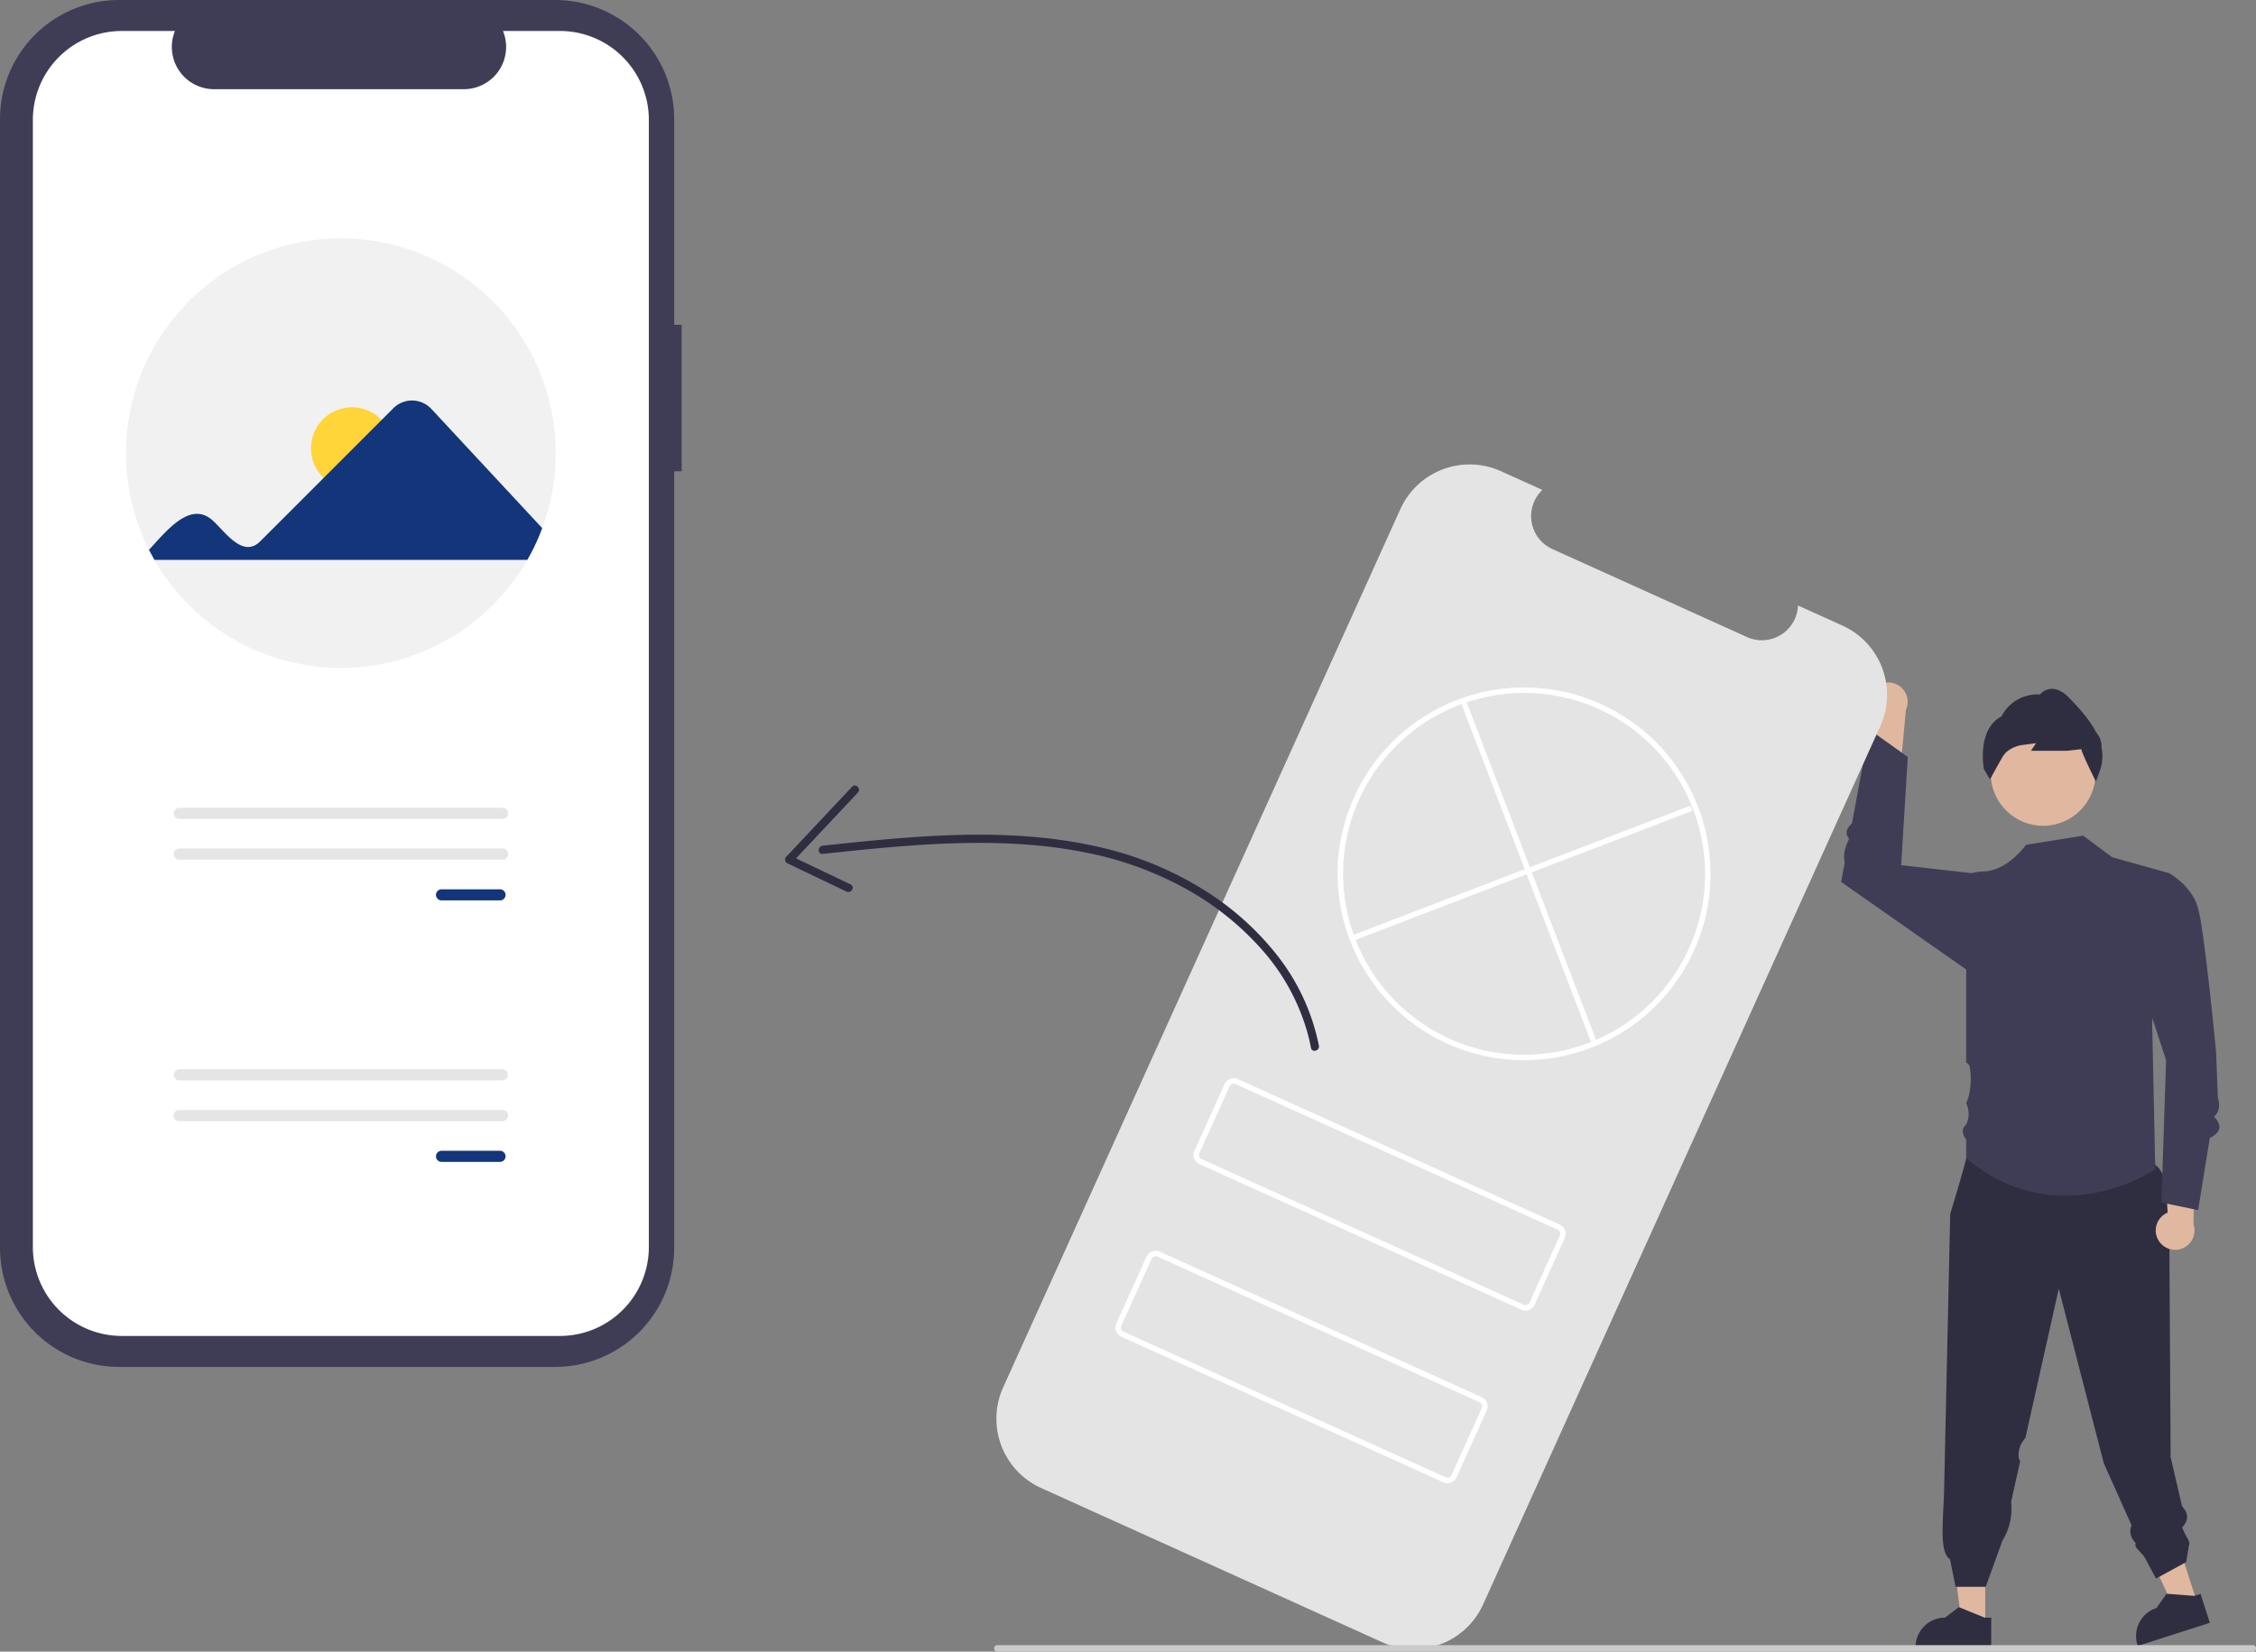 <svg xmlns="http://www.w3.org/2000/svg" width="821.76" height="601.733" viewBox="0 0 821.76 601.733"><rect x="0" y="0" width="821.76" height="601.733" fill="#808080" stroke="none"/><g id="undraw_design_process_re_0dhf" transform="translate(0 0)"><path id="Path_38" data-name="Path 38" d="M800.344,584l-8.144,2.6-13.921-30.171,12.019-3.845Z" fill="#e0b79f"></path><path id="Path_39" data-name="Path 39" d="M994.066,740.365l-26.258,8.4-.106-.332a10.731,10.731,0,0,1,6.951-13.489h0l3.632-5.173,10.113.777,2.292-.733Z" transform="translate(-189.121 -149.133)" fill="#2f2e41"></path><path id="Path_40" data-name="Path 40" d="M723.134,592.124h-8.55l-4.067-32.978h12.618Z" fill="#e0b79f"></path><path id="Path_41" data-name="Path 41" d="M914.435,749.546H886.867V749.2a10.731,10.731,0,0,1,10.73-10.73h0l5.036-3.82,9.4,3.821h2.407Z" transform="translate(-189.121 -149.133)" fill="#2f2e41"></path><path id="Path_42" data-name="Path 42" d="M871.418,400.457A7.013,7.013,0,0,0,873.532,411l-4.1,24.583,11.838-5.254,2.08-22.538a7.051,7.051,0,0,0-11.93-7.335Z" transform="translate(-189.121 -149.133)" fill="#e0b79f"></path><path id="Path_43" data-name="Path 43" d="M979.343,604.38s1.994-25.97-5.074-30.792-65.34-7.251-65.34-7.251l-3.618,4.758s-.328,2.222-5.815,20.326L897.26,692.474c-.222,9.852-1.939,22.23,2.175,24.761l2,10h11l6.077-16.812a22.107,22.107,0,0,0,3.167-14.162L925,681.417a1.8,1.8,0,0,1-.472-.846,8.668,8.668,0,0,1,1.387-6.336,11.181,11.181,0,0,1,.967-1.232l12.158-54.382,16.4,63.614,10.121,22.6c-1,2.369-.334,4.515,1.479,6.505-.674,1.853,2.239,3.153,3.49,5.548l3.91,7.35,11-6,1-6c.666-1.779-1.125-2.959-2.445-6.654,2.462-2.615,2.329-5.162-.045-7.65L979.787,680l-.048-8.22-.052-8.786Z" transform="translate(-189.121 -149.133)" fill="#2f2e41"></path><circle id="Ellipse_29" data-name="Ellipse 29" cx="19.109" cy="19.109" r="19.109" transform="translate(725.12 262.636)" fill="#e0b79f"></circle><path id="Path_44" data-name="Path 44" d="M952.574,433.87l-.316-.631c-.488-.976-4.529-9.09-5.036-11.176l-5.085.6-13.242,0,1.84-2.76-4.865.635a11.165,11.165,0,0,0-4.957,1.868,7.6,7.6,0,0,0-2.249,2.318c-1.738,2.976-4.393,7.843-4.419,7.892l-.254.466-2.206-3.711c-.029-.144-2.763-14.4,6.387-19.241a14.726,14.726,0,0,1,14-7.989,6.026,6.026,0,0,1,4.1-2.036c2.171-.113,4.424,1.027,6.686,3.4,3.006,3.156,7.122,7.478,9.612,12.277l.687.98a7.723,7.723,0,0,1,1.374,4.8,16.007,16.007,0,0,1-.545,8.166Z" transform="translate(-189.121 -149.133)" fill="#2f2e41"></path><path id="Path_45" data-name="Path 45" d="M979.254,467.243l-20.771-5.816-10.574-7.844L927.139,456.9l-.09.117c-3.637,4.724-9.243,9.391-15.2,9.577a20.863,20.863,0,0,0-4.542.652l-1.994,36.46v32.6a1.912,1.912,0,0,1,1.255,1.393,26.474,26.474,0,0,1-.163,10.03,16.774,16.774,0,0,1-1.092,3.35,8.844,8.844,0,0,1,0,7.7c-1.775,1.693-1.546,3.537,0,5.48V571.1c33.713,28.128,68.871,4.043,68.871,4.043L973.054,521.6Z" transform="translate(-189.121 -149.133)" fill="#3f3d56"></path><path id="Path_46" data-name="Path 46" d="M911.964,472.251l-4.659-5.008-25.673-2.908,2.409-39.431-14-9.985-6.339,34.216c-2.18,1.886-2.584,3.743-1.032,5.569-1.745,3.49-2.194,6.328-1.6,8.641l-1.312,7.084,47.5,33.273Z" transform="translate(-189.121 -149.133)" fill="#3f3d56"></path><path id="Path_47" data-name="Path 47" d="M975.464,601.181a7.013,7.013,0,0,1,3.223-10.26l-1.463-24.88,11.212,6.483-.329,22.632a7.051,7.051,0,0,1-12.642,6.024Z" transform="translate(-189.121 -149.133)" fill="#e0b79f"></path><path id="Path_48" data-name="Path 48" d="M971.451,473.465l7.8-6.222s7.979,4.4,10.407,12.292,6.677,52.81,6.677,52.81l.655,16.725c.839,2.653.62,5.019-1.381,6.9,3.007,3.11,2.558,5.7-1.548,7.741l-4.259,26.3-13.369-2.775,1.692-51.855L967.2,501.994Z" transform="translate(-189.121 -149.133)" fill="#3f3d56"></path><path id="Path_49" data-name="Path 49" d="M437.435,267.476H434.7V192.518a43.384,43.384,0,0,0-43.384-43.384H232.505a43.384,43.384,0,0,0-43.384,43.384V603.747a43.384,43.384,0,0,0,43.384,43.384h158.81A43.384,43.384,0,0,0,434.7,603.747V320.833h2.736Z" transform="translate(-189.121 -149.133)" fill="#3f3d56"></path><path id="Path_50" data-name="Path 50" d="M393.066,160.421h-20.73a15.393,15.393,0,0,1-14.251,21.206H267.1a15.393,15.393,0,0,1-14.251-21.206H233.49a32.4,32.4,0,0,0-32.4,32.4V603.446a32.4,32.4,0,0,0,32.4,32.4H393.066a32.4,32.4,0,0,0,32.4-32.4h0V192.819a32.4,32.4,0,0,0-32.4-32.4Z" transform="translate(-189.121 -149.133)" fill="#fff"></path><path id="Path_51" data-name="Path 51" d="M391.531,314.215a77.916,77.916,0,0,1-4.911,27.322,75.775,75.775,0,0,1-5.427,11.572,78.277,78.277,0,0,1-135.83,0q-1.041-1.8-1.974-3.662a78.26,78.26,0,1,1,148.142-35.231Z" transform="translate(-189.121 -149.133)" fill="#f1f1f1"></path><circle id="Ellipse_30" data-name="Ellipse 30" cx="14.96" cy="14.96" r="14.96" transform="translate(113.266 148.372)" fill="#ffd539"></circle><path id="Path_52" data-name="Path 52" d="M243.389,349.447c6.591-7.123,15.4-18.433,23.668-10.261,4.148,3.855,10.639,13.406,16.853,7.162l48.522-48.522a9.633,9.633,0,0,1,13.777.247l40.412,43.465a75.8,75.8,0,0,1-5.427,11.572H245.363Z" transform="translate(-189.121 -149.133)" fill="#13357a"></path><path id="Path_680" data-name="Path 680" d="M349.995,473.123a2.022,2.022,0,1,0,0,4.043h21.214a2.022,2.022,0,1,0,0-4.043Z" transform="translate(-189.121 -149.133)" fill="#13357a"></path><path id="Path_680-2" data-name="Path 680" d="M254.419,443.43a2.022,2.022,0,0,0,0,4.043H372.137a2.022,2.022,0,1,0,0-4.043Z" transform="translate(-189.121 -149.133)" fill="#e5e5e5"></path><path id="Path_680-3" data-name="Path 680" d="M254.419,458.277a2.022,2.022,0,1,0,0,4.043H372.137a2.022,2.022,0,1,0,0-4.043Z" transform="translate(-189.121 -149.133)" fill="#e5e5e5"></path><path id="Path_680-4" data-name="Path 680" d="M349.995,568.39a2.022,2.022,0,1,0,0,4.043h21.214a2.022,2.022,0,1,0,0-4.043Z" transform="translate(-189.121 -149.133)" fill="#13357a"></path><path id="Path_680-5" data-name="Path 680" d="M254.419,538.7a2.022,2.022,0,0,0,0,4.043H372.137a2.022,2.022,0,0,0,0-4.043Z" transform="translate(-189.121 -149.133)" fill="#e5e5e5"></path><path id="Path_680-6" data-name="Path 680" d="M254.419,553.543a2.022,2.022,0,1,0,0,4.043H372.137a2.022,2.022,0,1,0,0-4.043Z" transform="translate(-189.121 -149.133)" fill="#e5e5e5"></path><path id="Path_53" data-name="Path 53" d="M860.2,377.02l-16.153-7.3a13.163,13.163,0,0,1-18.576,11.5L754.58,349.164a13.163,13.163,0,0,1-3.633-21.545L735.86,320.8a27.706,27.706,0,0,0-36.66,13.83L554.526,654.585a27.706,27.706,0,0,0,13.83,36.66h0L692.7,747.468a27.706,27.706,0,0,0,36.66-13.83h0L874.03,413.68A27.706,27.706,0,0,0,860.2,377.02Z" transform="translate(-189.121 -149.133)" fill="#e4e4e4"></path><path id="Path_54" data-name="Path 54" d="M716.3,529.367a68.13,68.13,0,0,1-39.633-55.408c-.117-1.18-.2-2.394-.251-3.6A67.16,67.16,0,0,1,682.4,439.5,67.918,67.918,0,1,1,792.513,515.32a66,66,0,0,1-8.432,7.212A68.135,68.135,0,0,1,716.3,529.367Zm55.141-121.948a65.993,65.993,0,0,0-87.22,32.908,65.182,65.182,0,0,0-5.807,29.944c.049,1.174.13,2.349.243,3.494a65.939,65.939,0,0,0,104.257,47.144,64.008,64.008,0,0,0,8.18-7,65.947,65.947,0,0,0-19.652-106.495Z" transform="translate(-189.121 -149.133)" fill="#fff"></path><rect id="Rectangle_9" data-name="Rectangle 9" width="2" height="132.848" transform="translate(532.003 255.588) rotate(-20.96)" fill="#fff"></rect><rect id="Rectangle_10" data-name="Rectangle 10" width="132.848" height="2" transform="matrix(0.934, -0.358, 0.358, 0.934, 491.669, 341.079)" fill="#fff"></rect><path id="Path_55" data-name="Path 55" d="M743.321,626.295,625.966,573.23a3.607,3.607,0,0,1-1.8-4.767l11.04-24.415a3.607,3.607,0,0,1,4.767-1.8L757.33,595.315a3.607,3.607,0,0,1,1.8,4.767L748.089,624.5a3.607,3.607,0,0,1-4.768,1.8ZM639.15,544.072a1.6,1.6,0,0,0-2.12.8l-11.04,24.415a1.6,1.6,0,0,0,.8,2.12l117.355,53.065a1.6,1.6,0,0,0,2.12-.8l11.04-24.415a1.6,1.6,0,0,0-.8-2.12Z" transform="translate(-189.121 -149.133)" fill="#fff"></path><path id="Path_56" data-name="Path 56" d="M714.893,689.166,597.537,636.1a3.607,3.607,0,0,1-1.8-4.767l11.04-24.415a3.607,3.607,0,0,1,4.767-1.8L728.9,658.186a3.607,3.607,0,0,1,1.8,4.767l-11.04,24.415a3.607,3.607,0,0,1-4.767,1.8ZM610.721,606.944a1.6,1.6,0,0,0-2.12.8l-11.04,24.415a1.6,1.6,0,0,0,.8,2.12l117.356,53.065a1.6,1.6,0,0,0,2.12-.8l11.04-24.415a1.6,1.6,0,0,0-.8-2.12Z" transform="translate(-189.121 -149.133)" fill="#fff"></path><path id="Path_57" data-name="Path 57" d="M669.536,530.084A78,78,0,0,0,654.32,497.15a103.131,103.131,0,0,0-27.813-24.5,123.333,123.333,0,0,0-35.607-14.6c-15.61-3.75-31.731-4.972-47.752-4.818-16.136.155-32.221,1.667-48.258,3.351q-3.057.321-6.114.649c-1.9.2-1.921,3.2,0,3,15.8-1.687,31.624-3.345,47.515-3.855,15.761-.506,31.64.114,47.151,3.122a125.781,125.781,0,0,1,36.935,13.058A104.418,104.418,0,0,1,648.9,495.243a77.12,77.12,0,0,1,16.768,31.23c.373,1.459.7,2.929.98,4.408.363,1.894,3.255,1.092,2.893-.8Z" transform="translate(-189.121 -149.133)" fill="#2f2e41"></path><path id="Path_58" data-name="Path 58" d="M499.49,435.767l-23.962,25.488a1.514,1.514,0,0,0,.3,2.356l21.618,10.333c1.733.829,3.257-1.757,1.514-2.59L477.346,461.02l.3,2.356,23.962-25.488c1.322-1.406-.8-3.532-2.121-2.121Z" transform="translate(-189.121 -149.133)" fill="#2f2e41"></path><path id="Path_59" data-name="Path 59" d="M1009.69,750.867H552.4a1.191,1.191,0,0,1,0-2.381H1009.69a1.191,1.191,0,1,1,0,2.381Z" transform="translate(-189.121 -149.133)" fill="#cacaca"></path></g></svg>